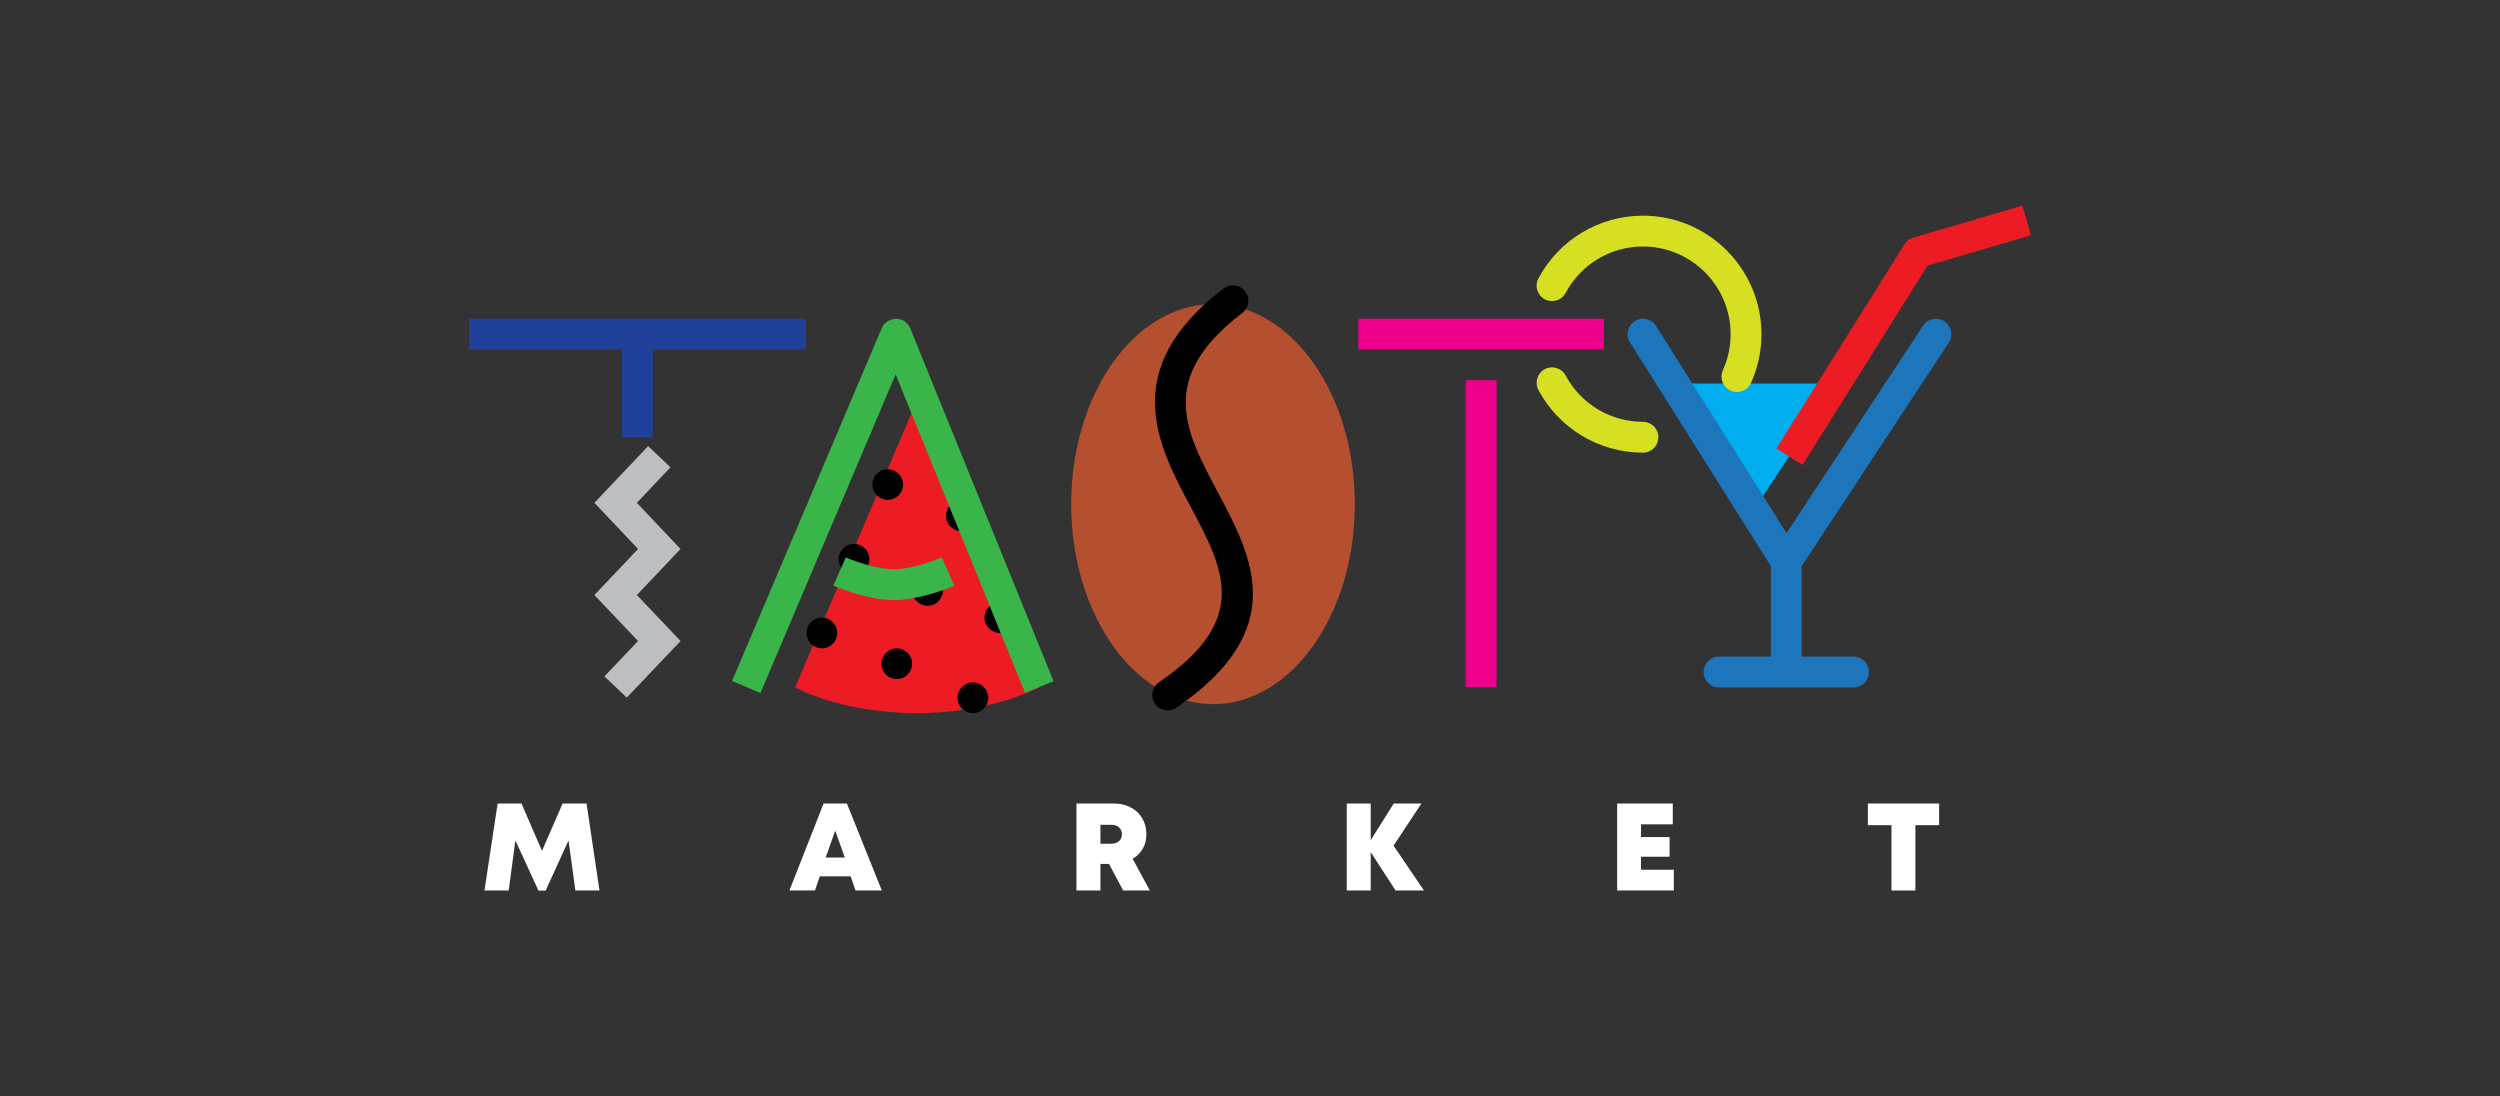 <?xml version="1.0" encoding="UTF-8"?> <svg xmlns="http://www.w3.org/2000/svg" xmlns:xlink="http://www.w3.org/1999/xlink" version="1.1" id="Слой_1" x="0px" y="0px" width="702.11px" height="307.883px" viewBox="0 0 702.11 307.883" xml:space="preserve"><rect x="0" y="0" width="702.11" height="307.883" fill="#333333" stroke="none"/> <g> <g> <g> <path fill="#ED1C24" d="M291.871,193.026l-33.531-82.563l-35.022,82.563c0,0,12.739,7.253,34.279,7.253 C278.445,200.279,291.871,193.026,291.871,193.026z"></path> </g> <g> <path d="M244.07,156.205c0.471,2.342-1.043,4.607-3.379,5.083c-2.333,0.463-4.608-1.05-5.078-3.383 c-0.469-2.344,1.047-4.61,3.383-5.074C241.329,152.357,243.599,153.872,244.07,156.205z"></path> </g> <g> <path d="M235.05,176.924c0.471,2.334-1.043,4.61-3.379,5.074c-2.333,0.465-4.608-1.043-5.077-3.382 c-0.47-2.335,1.049-4.61,3.381-5.074C232.312,173.076,234.585,174.582,235.05,176.924z"></path> </g> <g> <path d="M256.078,185.548c0.471,2.344-1.048,4.61-3.383,5.073c-2.333,0.476-4.608-1.038-5.074-3.381 c-0.468-2.335,1.046-4.601,3.379-5.073C253.334,181.702,255.608,183.216,256.078,185.548z"></path> </g> <g> <path d="M277.456,195.123c0.468,2.342-1.048,4.608-3.383,5.074c-2.333,0.473-4.609-1.042-5.074-3.384 c-0.468-2.333,1.043-4.6,3.378-5.074C274.711,191.273,276.986,192.788,277.456,195.123z"></path> </g> <g> <path d="M264.732,164.968c0.47,2.34-1.048,4.615-3.381,5.082c-2.335,0.464-4.61-1.05-5.074-3.384 c-0.47-2.342,1.044-4.608,3.377-5.074C261.989,161.119,264.265,162.633,264.732,164.968z"></path> </g> <g> <path d="M285.028,172.603c0.47,2.344-1.047,4.617-3.383,5.082c-2.333,0.464-4.608-1.048-5.072-3.381 c-0.47-2.345,1.043-4.61,3.376-5.073C282.285,168.755,284.561,170.268,285.028,172.603z"></path> </g> <g> <path d="M253.541,135.233c0.47,2.343-1.043,4.61-3.378,5.083c-2.333,0.464-4.609-1.05-5.079-3.383 c-0.467-2.342,1.049-4.609,3.384-5.074C250.802,131.385,253.071,132.899,253.541,135.233z"></path> </g> <g> <path d="M274.204,143.994c0.47,2.343-1.049,4.618-3.381,5.082c-2.335,0.466-4.61-1.048-5.074-3.383 c-0.471-2.343,1.043-4.609,3.376-5.073C271.46,140.146,273.736,141.66,274.204,143.994z"></path> </g> </g> <g> <g> <path fill="#FFFFFF" d="M168.362,250.09h-6.769l-1.922-14.055l-6.446,14.089h-1.996l-6.484-14.089l-1.885,14.055h-6.802 l3.698-24.424h6.7l5.756,13.296l5.787-13.296h6.732L168.362,250.09z"></path> </g> <g> <path fill="#FFFFFF" d="M240.264,250.09l-1.365-3.976h-8.657l-1.355,3.976h-7.185l9.598-24.424h6.548l9.806,24.424H240.264z M237.262,240.839l-2.698-7.552l-2.676,7.552H237.262z"></path> </g> <g> <path fill="#FFFFFF" d="M315.433,250.09l-3.982-7.457h-2.401v7.457h-6.732v-24.424h10.568c1.746,0,3.303,0.363,4.673,1.093 c1.378,0.701,2.453,1.725,3.234,3.069c0.778,1.31,1.163,2.816,1.163,4.481c0,0.989-0.149,1.918-0.45,2.78 c-0.298,0.872-0.743,1.668-1.326,2.336c-0.575,0.701-1.273,1.302-2.085,1.766l4.838,8.897L315.433,250.09L315.433,250.09z M309.049,231.636v5.313h3.078c0.904,0,1.614-0.253,2.156-0.728c0.532-0.498,0.803-1.132,0.803-1.938 c0-0.505-0.121-0.955-0.355-1.367c-0.227-0.374-0.573-0.689-1.022-0.932c-0.457-0.229-0.984-0.349-1.581-0.349H309.049z"></path> </g> <g> <path fill="#FFFFFF" d="M399.92,250.09h-7.98l-6.98-10.774v10.774h-6.73v-24.424h6.73v10.284l6.457-10.284h7.781l-7.825,11.84 L399.92,250.09z"></path> </g> <g> <path fill="#FFFFFF" d="M460.869,244.264h9.21v5.826H454.17v-24.424h15.622v5.837h-8.924v3.584h8.021v5.513h-8.021V244.264z"></path> </g> <g> <path fill="#FFFFFF" d="M544.593,225.666v6.073h-6.663v18.351h-6.724v-18.351h-6.63v-6.073H544.593z"></path> </g> </g> <g> <path fill="#B45030" d="M380.495,141.593c0,31.027-17.837,56.168-39.827,56.168c-21.991,0-39.825-25.141-39.825-56.168 c0-31.019,17.834-56.16,39.825-56.16C362.658,85.433,380.495,110.574,380.495,141.593z"></path> </g> <g> <polygon fill="#00AEEF" points="469.803,107.707 492.375,143.521 515.951,107.707 "></polygon> </g> <g> <path fill="#ED1C24" d="M506.223,130.565l-7.334-4.601l35.99-57.368c0.563-0.897,1.434-1.557,2.45-1.857l30.629-8.98l2.436,8.313 l-29.053,8.516L506.223,130.565z"></path> </g> <g> <path d="M327.951,199.503c-1.383,0-2.742-0.66-3.579-1.886c-1.354-1.977-0.844-4.67,1.129-6.019 c25.764-17.61,18.288-31.632,8.824-49.385c-9.131-17.137-20.502-38.46,9.311-61.187c1.909-1.458,4.623-1.087,6.067,0.815 c1.452,1.902,1.087,4.622-0.814,6.067c-23.961,18.267-16.063,33.078-6.923,50.232c9.651,18.102,20.588,38.62-11.577,60.604 C329.641,199.257,328.79,199.503,327.951,199.503z"></path> </g> <g> <rect x="174.697" y="93.847" fill="#21409A" width="8.659" height="28.947"></rect> </g> <g> <polygon fill="#BDBEC1" points="176.033,195.921 169.75,189.959 179.187,180.021 166.921,167.119 179.196,154.175 166.928,141.22 182.02,125.288 188.302,131.241 178.854,141.22 191.128,154.175 178.861,167.111 191.135,180.021 "></polygon> </g> <g> <rect x="131.716" y="89.517" fill="#21409A" width="94.62" height="8.661"></rect> </g> <g> <rect x="411.639" y="106.769" fill="#EC008C" width="8.659" height="86.17"></rect> </g> <g> <rect x="381.465" y="89.517" fill="#EC008C" width="69.006" height="8.661"></rect> </g> <g> <path fill="#39B54A" d="M213.58,194.632l-7.976-3.382l42.035-99.095c0.688-1.611,2.101-2.431,4.021-2.639 c1.75,0.013,3.319,1.079,3.977,2.702l40.246,99.093l-8.026,3.255l-36.321-89.427L213.58,194.632z"></path> </g> <g> <path fill="#1D75BC" d="M501.58,165.706l-43.824-69.551c-1.275-2.026-0.667-4.698,1.354-5.97c2.034-1.277,4.697-0.672,5.97,1.354 l36.661,58.176l38.341-58.249c1.311-2,4.013-2.549,5.997-1.235c1.995,1.315,2.548,4,1.233,5.996L501.58,165.706z"></path> </g> <g> <path fill="#39B54A" d="M251.02,168.534c-7.677,0-16.6-3.896-16.977-4.063l3.489-7.925c0.076,0.035,7.655,3.328,13.488,3.328 c5.835,0,13.417-3.293,13.492-3.328l3.489,7.925C267.625,164.638,258.699,168.534,251.02,168.534z"></path> </g> <g> <rect x="497.329" y="157.711" fill="#1D75BC" width="8.66" height="35.228"></rect> </g> <g> <path fill="#1D75BC" d="M520.549,193.067h-37.775c-2.392,0-4.328-1.937-4.328-4.331c0-2.392,1.937-4.328,4.328-4.328h37.775 c2.396,0,4.331,1.937,4.331,4.328C524.88,191.131,522.945,193.067,520.549,193.067z"></path> </g> <g> <path fill="#D7DF23" d="M487.803,110.092c-0.592,0-1.197-0.122-1.775-0.385c-2.182-0.981-3.149-3.547-2.166-5.726 c1.438-3.192,2.171-6.604,2.171-10.136c0-13.572-11.04-24.616-24.614-24.616c-9.104,0-17.428,4.994-21.725,13.036 c-1.127,2.113-3.75,2.901-5.861,1.775c-2.105-1.125-2.903-3.75-1.774-5.86c5.806-10.861,17.057-17.61,29.36-17.61 c18.346,0,33.272,14.925,33.272,33.276c0,4.771-0.991,9.378-2.938,13.695C491.029,109.146,489.457,110.092,487.803,110.092z"></path> </g> <g> <path fill="#D7DF23" d="M461.418,127.124c-12.297,0-23.539-6.736-29.353-17.582c-1.129-2.108-0.333-4.735,1.772-5.863 c2.105-1.125,4.73-0.331,5.862,1.771c4.302,8.029,12.623,13.014,21.72,13.014c2.392,0,4.328,1.936,4.328,4.33 C465.749,125.188,463.812,127.124,461.418,127.124z"></path> </g> </g> </svg> 